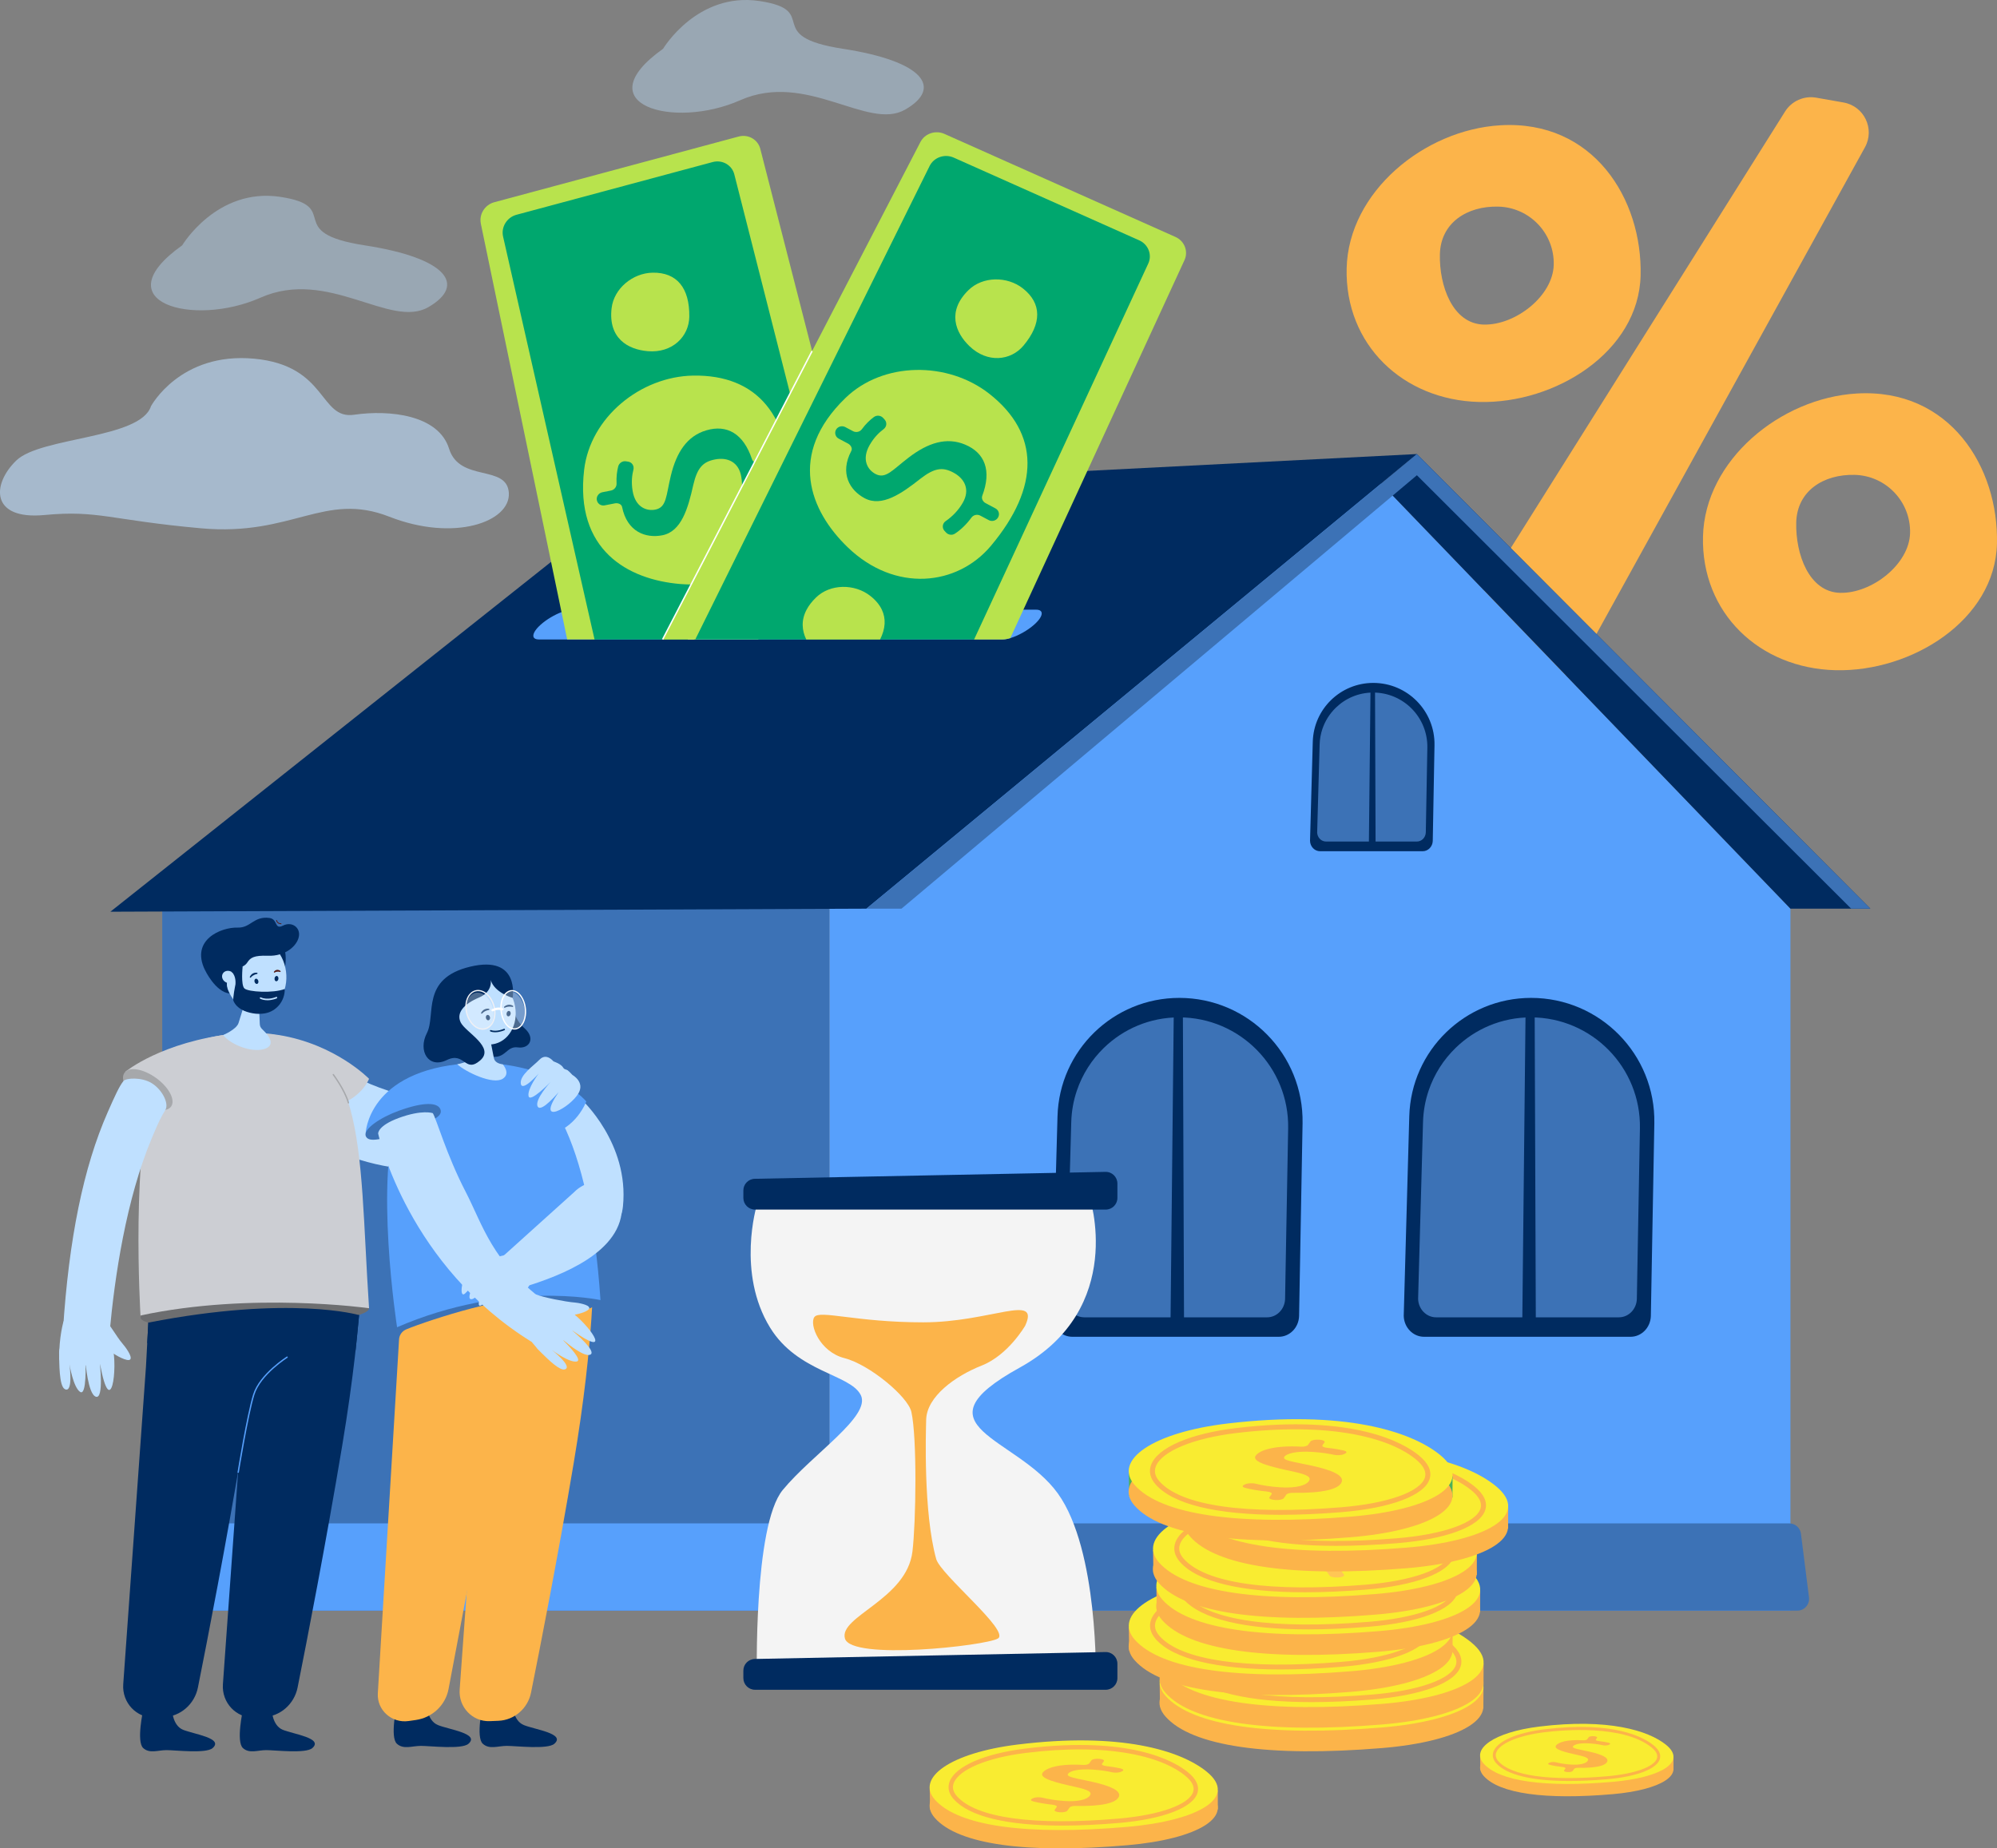 <svg width="512" height="474" viewBox="0 0 512 474" fill="none" xmlns="http://www.w3.org/2000/svg">
<rect x="0" y="0" width="512" height="474" fill="#808080" stroke="none"/>
<g clip-path="url(#clip0_461_937)">
<path d="M395.858 173.474L381.174 168.359C376.428 166.704 374.452 161.066 377.121 156.813L457.667 28.591C459.36 25.898 462.52 24.495 465.655 25.049L472.654 26.282C477.941 27.213 480.735 33.065 478.149 37.766L405.281 169.869C403.437 173.21 399.452 174.733 395.852 173.481L395.858 173.474Z" fill="#FCB44A"/>
<path d="M384.65 32.128C365.113 33.285 345.74 49.223 345.261 68.786C344.783 88.348 359.662 102.6 379.225 103.084C398.806 103.562 420.149 90.198 420.628 70.636C421.106 51.073 408.555 30.712 384.65 32.128ZM380.439 83.239C372.395 83.044 368.971 73.247 369.167 65.199C369.362 57.158 376.096 52.791 384.14 52.986C392.184 53.181 398.548 59.864 398.353 67.905C398.158 75.946 388.49 83.428 380.446 83.233L380.439 83.239Z" fill="#FCB44A"/>
<path d="M476.01 100.913C456.472 102.071 437.099 118.009 436.621 137.571C436.142 157.134 451.022 171.385 470.584 171.87C490.165 172.348 511.509 158.984 511.987 139.421C512.465 119.859 499.915 99.498 476.01 100.913ZM471.799 152.031C463.755 151.836 460.331 142.039 460.526 133.991C460.721 125.95 467.456 121.583 475.5 121.778C483.544 121.973 489.907 128.656 489.712 136.697C489.517 144.738 479.849 152.22 471.805 152.025L471.799 152.031Z" fill="#FCB44A"/>
<path d="M212.682 230.941H41.594V413.042H212.682V230.941Z" fill="#3C72B6"/>
<path d="M351.693 121.508L459.04 233.023V413.042H212.68V233.023L351.693 121.508Z" fill="#57A0FC"/>
<path d="M163.231 126.667L363.267 116.436L222.126 233.023L28.297 233.804L163.231 126.667Z" fill="#002B60"/>
<path d="M459.042 233.023H479.53L363.27 116.436L354.105 124.012L459.042 233.023Z" fill="#002B60"/>
<path d="M365.106 342.809H418.046C420.847 342.809 423.151 340.468 423.252 337.511L424.146 288.073C424.467 270.399 410.223 255.902 392.542 255.902C375.63 255.902 361.789 269.361 361.317 286.261L359.895 337.435C359.964 340.424 362.274 342.809 365.106 342.809Z" fill="#002B60"/>
<path d="M363.582 333.069C363.645 335.711 365.691 337.819 368.196 337.819H415.056C417.536 337.819 419.569 335.749 419.663 333.125L419.758 327.638L420.097 308.85L420.45 289.37C420.733 273.734 408.126 260.898 392.472 260.898C384.989 260.898 378.185 263.874 373.2 268.725C370.096 271.739 367.698 275.483 366.276 279.686C365.414 282.234 364.916 284.952 364.841 287.771L364.451 301.778L363.733 327.563L363.582 333.069Z" fill="#3C72B6"/>
<path d="M391.15 257.626L390.281 340.002L393.768 341.091L393.46 257.626H391.15Z" fill="#002B60"/>
<path d="M274.919 342.809H327.859C330.66 342.809 332.964 340.468 333.064 337.511L333.958 288.073C334.279 270.399 320.035 255.902 302.355 255.902C285.442 255.902 271.602 269.361 271.13 286.261L269.707 337.435C269.776 340.424 272.086 342.809 274.919 342.809Z" fill="#002B60"/>
<path d="M273.395 333.069C273.457 335.711 275.503 337.819 278.008 337.819H324.868C327.348 337.819 329.381 335.749 329.476 333.125L329.57 327.638L329.91 308.85L330.262 289.37C330.546 273.734 317.938 260.898 302.285 260.898C294.801 260.898 287.997 263.874 283.012 268.725C279.909 271.739 277.511 275.483 276.088 279.686C275.226 282.234 274.729 284.952 274.653 287.771L274.263 301.778L273.546 327.563L273.395 333.069Z" fill="#3C72B6"/>
<path d="M300.956 257.626L300.094 340.002L303.574 341.091L303.266 257.626H300.956Z" fill="#002B60"/>
<path d="M338.452 218.293H364.749C366.14 218.293 367.285 217.129 367.336 215.663L367.783 191.111C367.94 182.334 360.865 175.129 352.085 175.129C343.682 175.129 336.809 181.812 336.576 190.205L335.871 215.626C335.903 217.11 337.054 218.293 338.458 218.293H338.452Z" fill="#002B60"/>
<path d="M337.695 213.449C337.727 214.764 338.74 215.808 339.986 215.808H363.262C364.496 215.808 365.503 214.776 365.553 213.48L365.604 210.755L365.774 201.424L365.95 191.747C366.088 183.976 359.832 177.602 352.052 177.602C348.332 177.602 344.952 179.081 342.479 181.491C340.937 182.988 339.747 184.844 339.042 186.933C338.614 188.198 338.369 189.551 338.331 190.948L338.136 197.907L337.777 210.718L337.702 213.455L337.695 213.449Z" fill="#3C72B6"/>
<path d="M351.385 175.979L350.957 216.897L352.682 217.438L352.531 175.979H351.385Z" fill="#002B60"/>
<path d="M463.8 409.638L461.736 393.31C461.547 391.799 460.256 390.661 458.733 390.661H211.517C209.962 390.661 208.653 391.843 208.502 393.391L206.909 409.719C206.733 411.5 208.137 413.042 209.924 413.042H460.798C462.617 413.042 464.027 411.444 463.8 409.638Z" fill="#3C72B6"/>
<path d="M208.771 390.667H37.783L34.957 413.042H203.924L208.771 390.667Z" fill="#57A0FC"/>
<path d="M136.734 163.017C136.734 163.621 137.213 163.986 138.188 163.986H257.06C257.627 163.986 258.3 163.86 259.037 163.64C261.032 163.036 263.449 161.702 265.167 160.167C266.439 159.034 267.081 158.021 267.081 157.316C267.081 156.712 266.602 156.347 265.633 156.347H146.761C145.987 156.347 145.011 156.58 143.96 156.977C142.154 157.662 140.146 158.839 138.654 160.167C137.383 161.299 136.741 162.312 136.741 163.017H136.734Z" fill="#57A0FC"/>
<g opacity="0.6">
<path d="M38.721 104.148C38.721 104.148 46.198 90.236 65.125 91.979C84.051 93.722 81.798 107.665 90.805 106.356C99.818 105.047 112.432 106.356 115.138 115.071C117.838 123.785 130.005 118.991 130.458 126.403C130.911 133.809 116.492 139.038 99.818 132.506C83.145 125.969 75.038 137.584 51.605 135.483C28.178 133.381 25.27 130.763 11.404 132.072C-2.462 133.381 -2.135 124.194 4.172 118.097C10.479 111.994 36.014 112.579 38.714 104.154L38.721 104.148Z" fill="#BFE0FF"/>
</g>
<g opacity="0.4">
<path d="M170.001 12.509C170.001 12.509 178.743 -2.139 194.737 0.264C210.736 2.668 195.089 9.275 216.068 12.502C237.04 15.73 241.666 22.608 232.067 28.113C222.469 33.613 206.828 18.14 189.764 25.71C172.701 33.273 149.878 26.811 170.001 12.509Z" fill="#BFE0FF"/>
</g>
<g opacity="0.4">
<path d="M46.708 62.922C46.708 62.922 55.595 48.034 71.853 50.482C88.111 52.93 72.212 59.637 93.53 62.922C114.849 66.206 119.544 73.197 109.788 78.784C100.032 84.378 84.133 68.647 66.793 76.336C49.452 84.025 26.252 77.456 46.702 62.922H46.708Z" fill="#BFE0FF"/>
</g>
<path d="M158.961 192.747L158.684 192.974L158.961 192.747Z" fill="#FFC655"/>
<path d="M125.18 54.647L149.815 156.341L151.659 163.986H194.365L195.737 162.866L203.763 156.341L214.437 147.67L215.375 146.909L213.38 138.685L188.877 37.52L125.18 54.647Z" fill="#00A76E"/>
<path d="M123.277 57.353L143.96 156.97L145.414 163.98H152.432L150.694 156.341L128.98 60.656C128.432 58.221 129.961 55.736 132.429 55.075L182.707 41.56C185.174 40.893 187.66 42.315 188.271 44.731L212.371 139.509L214.442 147.67L215.38 146.909L220.119 143.058C220.56 142.706 221 142.177 221.435 141.542L219.433 133.765L194.93 38.181C194.307 35.764 191.833 34.355 189.366 35.016L126.745 51.854C124.309 52.502 122.78 54.943 123.283 57.353H123.277Z" fill="#B8E34D"/>
<path d="M174.395 149.766C160.938 148.633 147.349 141.057 149.765 120.469C151.339 107.061 164.173 96.547 177.718 96.32C194.19 96.05 202.907 106.715 202.643 126.265C202.46 139.717 191.219 151.175 174.395 149.766Z" fill="#B8E34D"/>
<path d="M176.35 163.986H194.358L195.73 162.872C195.069 159.858 193.558 157.75 191.261 156.656C191.015 156.542 190.764 156.435 190.499 156.347C189.398 155.957 188.133 155.762 186.717 155.781C185.621 155.8 184.539 155.995 183.507 156.347C180.02 157.524 177.124 160.425 176.344 163.986H176.35Z" fill="#F4F4F4"/>
<path d="M166.083 90.059C161.016 89.632 155.893 86.781 156.806 79.023C157.397 73.97 162.231 70.013 167.336 69.925C173.542 69.824 176.821 73.838 176.727 81.206C176.657 86.272 172.421 90.588 166.089 90.059H166.083Z" fill="#B8E34D"/>
<path d="M153.023 128.246C153.073 128.536 153.193 128.8 153.369 129.02C153.741 129.48 154.364 129.725 155.006 129.599L157.643 129.083C158.417 128.932 159.342 129.253 159.493 130.008C160.765 136.357 165.523 138.113 169.81 137.269C174.719 136.307 176.412 130.329 177.747 124.358C178.766 120.016 180.176 118.437 183.285 117.827C186.502 117.191 189.416 118.437 190.058 122.282C190.436 124.54 190.203 126.793 189.63 128.712C189.334 129.706 189.97 130.707 190.983 130.851L191.569 130.927C192.412 131.046 193.243 130.537 193.501 129.713C194.042 128.026 194.3 125.944 194.187 123.873C194.137 122.999 194.747 122.2 195.628 122.03L198.033 121.552C198.971 121.369 199.606 120.469 199.455 119.538V119.488C199.292 118.563 198.404 117.953 197.466 118.141L194.659 118.689C193.885 118.84 193.048 118.487 192.802 117.764C190.612 111.182 186.363 108.81 181.108 110.352C176.179 111.793 173.429 115.97 171.987 122.017C170.747 127.133 170.949 130.109 168.01 130.688C165.75 131.128 162.886 130.065 162.194 125.893C161.816 123.641 162.049 121.81 162.395 120.451C162.641 119.488 162.043 118.544 161.061 118.387L160.501 118.299C159.613 118.154 158.738 118.726 158.505 119.595C158.191 120.809 157.995 122.269 158.077 123.993C158.121 124.855 157.492 125.629 156.636 125.799L154.433 126.233C153.495 126.415 152.859 127.322 153.01 128.246H153.023Z" fill="#00A76E"/>
<path d="M177.898 163.986H250.955L254.593 156.341L299.414 62.393L239.172 35.519L181.543 156.341L177.898 163.986Z" fill="#00A76E"/>
<path d="M169.897 163.986H178.256L182.038 156.347L238.334 42.579C239.441 40.339 242.198 39.383 244.527 40.421L292.073 61.632C294.408 62.67 295.441 65.338 294.389 67.603L253.288 156.347L249.745 163.986H257.052C257.619 163.986 258.292 163.86 259.029 163.64L262.384 156.347L303.68 66.722C304.725 64.457 303.692 61.795 301.357 60.757L242.135 34.336C239.838 33.311 237.112 34.236 235.98 36.425L173.85 156.347L169.891 163.986H169.897Z" fill="#B8E34D"/>
<path d="M217.351 140.359C207.62 130.996 201.854 116.543 216.721 102.096C226.402 92.683 242.993 92.614 253.649 100.983C266.602 111.157 266.64 124.931 254.096 139.931C245.467 150.256 229.517 152.062 217.351 140.359Z" fill="#B8E34D"/>
<path d="M206.718 163.986H225.639C227.03 161.23 227.187 158.644 226.092 156.347C225.488 155.076 224.499 153.887 223.121 152.805C219.105 149.652 212.855 149.678 209.211 153.226C208.135 154.271 207.348 155.315 206.8 156.347C205.353 159.072 205.604 161.702 206.712 163.986H206.718Z" fill="#B8E34D"/>
<path d="M248.571 88.788C244.907 85.265 242.736 79.816 248.332 74.373C251.976 70.831 258.226 70.799 262.242 73.952C267.12 77.784 267.132 82.975 262.412 88.625C259.164 92.513 253.153 93.193 248.571 88.782V88.788Z" fill="#B8E34D"/>
<path d="M214.129 111.006C214.129 111.604 214.456 112.183 215.035 112.485L217.408 113.743C218.107 114.114 218.623 114.945 218.264 115.631C215.243 121.357 217.836 125.717 221.688 127.768C226.107 130.115 231.192 126.548 235.995 122.754C239.526 120.029 241.616 119.689 244.41 121.174C247.306 122.709 248.785 125.516 246.852 128.907C245.719 130.896 244.114 132.5 242.459 133.633C241.603 134.218 241.465 135.388 242.163 136.143L242.566 136.571C243.145 137.194 244.114 137.32 244.832 136.848C246.317 135.885 247.828 134.425 249.049 132.752C249.565 132.041 250.541 131.808 251.334 132.229L253.499 133.381C254.342 133.834 255.406 133.532 255.878 132.714L255.903 132.67C256.369 131.852 256.061 130.82 255.217 130.373L252.693 129.027C251.995 128.656 251.573 127.856 251.837 127.139C254.292 120.652 252.486 116.134 247.438 114.014C242.704 112.025 237.927 113.536 232.999 117.317C228.807 120.501 227.089 122.942 224.445 121.539C222.412 120.457 220.864 117.827 222.953 114.146C224.086 112.158 225.421 110.887 226.541 110.05C227.34 109.458 227.473 108.344 226.812 107.608L226.434 107.187C225.836 106.52 224.798 106.407 224.067 106.935C223.054 107.678 221.984 108.684 220.958 110.081C220.448 110.78 219.473 110.981 218.698 110.572L216.716 109.521C215.872 109.074 214.809 109.37 214.343 110.188C214.198 110.446 214.129 110.729 214.129 111.006Z" fill="#00A76E"/>
<path d="M279.287 306.742C279.287 306.742 289.018 335.491 261.443 350.712C233.868 365.932 260.675 368.367 271.199 382.965C281.723 397.563 280.955 430.83 280.955 430.83H194.057C194.057 430.83 193.119 391.283 200.685 382.091C208.257 372.898 223.394 363.17 220.694 357.765C217.988 352.36 204.55 352.014 197.444 340.468C188.789 326.411 194.02 309.114 194.02 309.114L279.287 306.748V306.742Z" fill="#F4F4F4"/>
<path d="M193.576 310.19H283.494C285.143 310.19 286.484 308.85 286.484 307.201V303.508C286.484 301.834 285.112 300.488 283.438 300.519L193.519 302.294C191.889 302.325 190.586 303.653 190.586 305.282V307.201C190.586 308.85 191.927 310.19 193.576 310.19Z" fill="#002B60"/>
<path d="M193.576 433.328H283.494C285.143 433.328 286.484 431.987 286.484 430.339V426.645C286.484 424.972 285.112 423.625 283.438 423.657L193.519 425.431C191.889 425.462 190.586 426.79 190.586 428.42V430.339C190.586 431.987 191.927 433.328 193.576 433.328Z" fill="#002B60"/>
<path d="M262.869 339.921C262.869 339.921 258.545 347.49 251.691 350.189C244.843 352.895 237.586 358.162 237.454 364.108C237.384 367.216 236.705 387.76 240.022 399.784C241.142 403.836 259.087 418.302 255.839 420.19C252.597 422.084 218.256 425.865 216.632 420.19C215.008 414.514 232.45 410.191 233.935 397.89C234.848 390.333 235.15 368.77 233.664 362.075C232.796 358.155 222.889 349.913 216.513 348.289C210.137 346.666 207.437 339.638 208.79 337.75C210.143 335.856 219.458 339.103 236.705 339.103C253.944 339.103 266.652 331.533 262.869 339.914V339.921Z" fill="#FCB44A"/>
<path d="M74.295 289.181L85.719 273.23L80.004 281.202L85.707 273.224C90.786 276.571 106.566 284.512 118.355 281.095C127.532 278.434 126.669 296.033 118.562 298.38C109.505 301.004 99.227 300.198 88.01 295.983C80.086 293 74.522 289.338 74.289 289.181H74.295Z" fill="#BFE0FF"/>
<path d="M69.677 438.475C69.677 438.475 69.778 442.464 72.478 443.584C75.178 444.71 82.996 445.723 80.075 448.284C78.401 449.756 70.502 448.806 68.267 448.806C66.039 448.806 63.943 449.775 62.288 448.284C60.462 446.642 62.288 438.468 62.288 438.468C62.288 438.468 64.214 439.469 65.945 439.425C68.437 439.362 69.683 438.468 69.683 438.468L69.677 438.475Z" fill="#002B60"/>
<path d="M92.951 318.169C92.951 318.169 93.493 336.158 87.746 370.67C83.598 395.587 78.708 420.693 76.303 432.73C75.447 437.034 71.822 440.186 67.529 440.356L65.219 440.45C60.581 440.639 56.81 436.65 57.15 431.912L62.979 350.479L64.414 323.674L92.951 318.169Z" fill="#002B60"/>
<path d="M44.115 438.475C44.115 438.475 44.215 442.464 46.916 443.584C49.616 444.71 57.433 445.723 54.513 448.284C52.838 449.756 44.933 448.806 42.705 448.806C40.477 448.806 38.381 449.775 36.725 448.284C34.9 446.642 36.725 438.468 36.725 438.468C36.725 438.468 38.651 439.469 40.382 439.425C42.875 439.362 44.121 438.468 44.121 438.468L44.115 438.475Z" fill="#002B60"/>
<path d="M67.397 318.169C67.397 318.169 67.938 336.158 62.191 370.67C58.044 395.587 53.153 420.693 50.749 432.73C49.893 437.034 46.267 440.186 41.975 440.356L39.665 440.45C35.026 440.639 31.256 436.65 31.596 431.912L37.424 350.479L38.859 323.674L67.397 318.169Z" fill="#002B60"/>
<path d="M36.039 337.882C36.096 340.053 49.226 340.915 65.465 340.405C81.704 339.902 94.682 337.655 94.626 335.485C94.569 333.314 81.502 332.037 65.263 332.546C49.024 333.05 35.983 335.711 36.039 337.882Z" fill="#6D6E70"/>
<path d="M40.011 276.433C40.011 276.433 42.881 265.057 64.067 264.937C94.619 264.774 91.793 292.836 94.619 335.485C94.619 335.485 64.526 331.231 36.02 337.347C36.02 337.347 33.376 293.812 40.011 276.427V276.433Z" fill="#CCCED3"/>
<path d="M32.195 274.803L46.03 282.454C46.03 282.454 76.33 285.204 84.374 283.883C92.418 282.555 94.621 276.653 94.621 276.653C94.621 276.653 86.055 267.794 71.496 265.428C70.13 265.201 68.708 265.038 67.235 264.943C64.768 264.786 62.294 264.817 59.877 265.088C41.423 267.164 32.195 274.803 32.195 274.803Z" fill="#CCCED3"/>
<path d="M61.161 262.339L62.759 257.179L63.225 255.675L65.963 246.841L66.322 255.625L66.536 260.898L66.605 262.565C66.649 263.698 67.341 263.937 68.185 264.918C68.525 265.315 70.703 267.737 68.229 268.832C65.145 270.191 59.386 268.134 57.195 265.434C57.214 265.434 60.645 264 61.161 262.332V262.339Z" fill="#BFE0FF"/>
<path d="M92.065 337.246C92.065 337.246 74.473 332.074 38.029 339.172L37.746 344.413L91.165 346.301L92.065 337.246Z" fill="#002B60"/>
<path d="M31.906 275.118C30.735 276.779 32.46 280.057 35.764 282.442C39.069 284.827 42.7 285.412 43.871 283.757C45.042 282.096 43.317 278.818 40.013 276.433C36.708 274.048 33.077 273.463 31.906 275.118Z" fill="#A6A8AB"/>
<path d="M22.466 339.096C21.836 339.82 21.912 340.934 22.636 341.569L28.773 346.855C29.496 347.484 32.757 349.334 33.392 348.61C34.022 347.886 32.058 345.3 31.422 344.577C29.962 342.903 27.74 339.002 26.248 337.36C25.6 336.649 23.101 338.379 22.466 339.103V339.096Z" fill="#BFE0FF"/>
<path d="M16.303 338.826C16.303 338.826 15.107 342.702 15.17 348.535C15.189 350.309 26.941 350.85 27.469 348.937C28.004 347.024 26.192 340.72 26.192 340.72L16.297 338.826H16.303Z" fill="#BFE0FF"/>
<path d="M28.11 341.626C29.381 327.607 32.308 307.56 38.992 291.691C40.541 288.01 41.189 286.632 42.398 284.625C43.373 283.008 41.63 279.459 38.879 277.761C36.298 276.169 32.289 276.433 31.653 277.219C30.571 278.56 29.419 281.121 27.625 285.192C21.394 299.336 17.661 317.609 16.145 341.166L28.104 341.632L28.11 341.626Z" fill="#BFE0FF"/>
<path d="M73.004 243.525C73.004 243.525 73.564 245.664 73.004 248.345C72.444 251.025 69.719 244.437 69.719 244.437L73.004 243.525Z" fill="#002B60"/>
<path d="M66.778 259.522C71.076 258.958 74.008 254.299 73.328 249.117C72.647 243.935 68.611 240.192 64.313 240.756C60.015 241.32 57.083 245.978 57.764 251.16C58.444 256.342 62.48 260.086 66.778 259.522Z" fill="#BFE0FF"/>
<path d="M57.56 248.452L61.361 248.055C62.199 247.967 62.96 247.52 63.413 246.809C64.194 245.589 65.132 244.966 68.675 245.098C73.163 245.268 76.128 242.594 76.612 240.24C77.109 237.843 74.812 236.22 72.552 237.365C70.299 238.51 71.269 235.704 69.097 235.408C65.044 234.854 64.288 237.975 60.971 237.875C56.622 237.742 48.83 241.046 52.524 248.703L57.56 248.452Z" fill="#002B60"/>
<path d="M65.956 249.742C65.994 249.716 66.025 249.672 66.031 249.622C66.038 249.534 65.975 249.458 65.887 249.452C65.836 249.452 64.647 249.238 64.055 250.497C64.017 250.578 64.049 250.673 64.124 250.711C64.206 250.748 64.282 250.711 64.338 250.641C64.892 249.955 65.817 249.767 65.862 249.773C65.899 249.773 65.931 249.767 65.962 249.748L65.956 249.742Z" fill="#002B60"/>
<path d="M65.263 251.78C65.364 252.145 65.66 252.384 65.924 252.315C66.189 252.24 66.327 251.887 66.226 251.522C66.126 251.157 65.83 250.918 65.566 250.988C65.301 251.063 65.163 251.415 65.263 251.78Z" fill="#002B60"/>
<path d="M71.847 249.27C71.885 249.263 71.917 249.238 71.936 249.188C71.961 249.112 71.936 249.018 71.873 248.974C71.835 248.949 71.017 248.269 70.249 249.156C70.198 249.213 70.198 249.314 70.249 249.377C70.299 249.446 70.368 249.44 70.425 249.402C71.01 249.012 71.74 249.226 71.772 249.244C71.797 249.263 71.822 249.27 71.847 249.263V249.27Z" fill="#561C17"/>
<path d="M70.393 250.899C70.349 251.277 70.532 251.61 70.802 251.642C71.073 251.673 71.337 251.396 71.382 251.019C71.425 250.641 71.243 250.308 70.972 250.276C70.702 250.245 70.437 250.522 70.393 250.899Z" fill="#002B60"/>
<path d="M52.531 248.703C52.531 248.703 55.156 254.366 58.876 254.782C58.876 254.782 55.867 250.465 62.212 247.835C62.212 247.835 56.39 246.916 52.531 248.703Z" fill="#002B60"/>
<path d="M57.774 251.824C58.567 252.328 59.581 252.164 60.034 251.453C60.487 250.742 60.21 249.754 59.411 249.251C58.618 248.747 57.604 248.911 57.151 249.622C56.698 250.333 56.975 251.321 57.774 251.824Z" fill="#BFE0FF"/>
<path d="M62.211 247.835C62.211 247.835 61.701 252.586 62.67 253.485C63.64 254.385 70.028 254.769 73.006 253.618C73.056 256.669 70.903 259.362 67.895 259.872C66.9 260.042 65.868 260.042 64.842 259.859C62.752 259.494 60.726 258.632 59.863 256.694C59.599 256.103 60.361 252.485 60.361 252.485C60.361 252.485 60.644 250.358 59.41 249.251C59.41 249.251 60.839 247.967 62.205 247.835H62.211Z" fill="#002B60"/>
<path d="M72.073 236.994C72.073 236.994 72.117 236.994 72.136 236.994V236.78C72.136 236.78 72.092 236.78 72.073 236.78C71.091 236.78 71.003 235.981 71.003 235.949L70.789 235.968C70.789 235.968 70.896 236.994 72.073 236.994Z" fill="#561C17"/>
<path d="M68.555 256.512C69.839 256.512 70.896 256.046 70.959 256.015C71.06 255.971 71.104 255.858 71.06 255.757C71.016 255.656 70.903 255.612 70.802 255.656C70.783 255.669 68.662 256.6 66.881 255.769C66.786 255.725 66.667 255.769 66.623 255.864C66.579 255.965 66.623 256.078 66.717 256.122C67.328 256.405 67.963 256.506 68.555 256.506V256.512Z" fill="#BFE0FF"/>
<path d="M89.339 282.977C89.339 282.977 89.37 282.977 89.383 282.977C89.477 282.952 89.527 282.857 89.502 282.763C88.608 279.535 85.619 275.508 85.594 275.464C85.537 275.388 85.424 275.369 85.348 275.426C85.272 275.483 85.254 275.596 85.31 275.671C85.342 275.709 88.287 279.692 89.162 282.851C89.181 282.926 89.25 282.977 89.332 282.977H89.339Z" fill="#A6A8AB"/>
<path d="M61.225 377.699C61.25 377.554 63.611 362.906 65.228 357.683C66.833 352.511 73.738 348.157 73.807 348.119L73.625 347.824C73.555 347.868 66.537 352.285 64.895 357.583C63.271 362.83 60.904 377.497 60.879 377.648L61.225 377.705V377.699Z" fill="#57A0FC"/>
<path d="M24.907 343.331C24.907 343.331 27.903 341.506 28.815 345.099C30.307 350.938 28.387 364.661 25.618 349.667C25.561 349.371 26.682 358.791 24.605 358.187C22.527 357.583 21.917 349.176 21.917 349.176C21.917 349.176 22.301 358.143 20.526 356.935C18.751 355.727 17.813 349.875 17.813 349.875C17.813 349.875 18.845 357.375 16.623 356.236C15.107 355.456 15.214 349.246 15.151 347.081C15.088 345.036 16.384 344.338 18.361 344.42C18.361 344.42 20.375 343.356 21.652 343.734C22.143 343.878 22.609 343.407 22.968 343.35C23.648 343.249 24.913 343.318 24.913 343.318L24.907 343.331Z" fill="#BFE0FF"/>
<path d="M149.047 281.913C149.047 281.913 161.359 293.145 159.716 309.36C158.218 324.108 135.836 297.864 135.836 297.864L149.047 281.913Z" fill="#BFE0FF"/>
<path d="M131.406 437.147C131.406 437.147 131.506 441.224 134.288 442.376C137.07 443.527 145.127 444.565 142.118 447.183C140.394 448.687 132.249 447.718 129.952 447.718C127.654 447.718 125.495 448.712 123.79 447.183C121.908 445.503 123.79 437.147 123.79 437.147C123.79 437.147 125.772 438.173 127.56 438.129C130.128 438.059 131.412 437.147 131.412 437.147H131.406Z" fill="#002B60"/>
<path d="M109.386 437.147C109.386 437.147 109.487 441.224 112.269 442.376C115.051 443.527 123.107 444.565 120.099 447.183C118.374 448.687 110.229 447.718 107.932 447.718C105.635 447.718 103.476 448.712 101.77 447.183C99.888 445.503 101.77 437.147 101.77 437.147C101.77 437.147 103.753 438.173 105.54 438.129C108.108 438.059 109.392 437.147 109.392 437.147H109.386Z" fill="#002B60"/>
<path d="M152.068 325.386C152.068 325.386 152.584 342.45 147.089 375.188C143.124 398.821 138.447 422.637 136.15 434.051C135.332 438.135 131.864 441.123 127.766 441.287L125.563 441.375C121.126 441.551 117.525 437.77 117.853 433.277L123.423 356.035L124.795 330.615L152.074 325.392L152.068 325.386Z" fill="#FCB44A"/>
<path d="M101.848 340.405C102.1 342.482 113.939 342.23 128.434 340.405C142.93 338.587 154.209 335.472 153.957 333.396C153.706 331.319 142.011 331.068 127.515 332.886C113.02 334.704 101.596 338.329 101.848 340.405Z" fill="#3C72B6"/>
<path d="M133.62 334.824L114.995 433.17C114.215 437.285 110.847 440.469 106.624 441.079L104.78 441.344C100.43 441.973 96.61 438.537 96.868 434.24L102.319 343.369C102.426 342.28 103.131 341.343 104.156 340.908C109.708 338.58 133.682 330.841 133.62 334.818V334.824Z" fill="#FCB44A"/>
<path d="M102.236 284.852C102.236 284.852 110.802 272.135 125.467 272.658C140.133 273.18 151.211 292.302 153.955 333.396C153.955 333.396 129.936 328.173 101.801 340.361C101.801 340.361 95.79 301.602 102.236 284.852Z" fill="#57A0FC"/>
<path d="M93.738 290.697L106.78 289.533C106.78 289.533 133.486 292.182 140.58 290.905C147.667 289.627 150.317 282.461 150.317 282.461C150.317 282.461 144.299 275.049 129.193 272.997C127.979 272.834 126.77 272.746 125.474 272.651C123.296 272.5 121.829 272.538 119.689 272.695C94.198 274.577 93.738 290.691 93.738 290.691V290.697Z" fill="#57A0FC"/>
<path d="M93.783 291.352C94.488 293.126 98.126 292.22 104.59 289.823C111.054 287.432 113.616 286.249 112.911 284.474C112.206 282.7 108.713 282.505 102.23 284.852C97.478 286.576 93.078 289.571 93.776 291.345L93.783 291.352Z" fill="#3C72B6"/>
<path d="M136.311 344.124C104.834 324.631 97.25 292.037 96.954 290.691C96.954 290.691 96.778 288.715 102.203 286.708C108.29 284.462 110.971 285.468 110.971 285.468C111.94 287.054 114.483 296.159 119.367 305.591C123.811 314.173 126.058 323.542 139.666 333.742L136.305 344.124H136.311Z" fill="#BFE0FF"/>
<path d="M147.285 305.641L129.277 321.868C130.731 324.926 128.019 332.1 134.193 330.111C140.368 328.129 157.847 322.743 159.364 311.178C160.616 301.608 151.527 301.394 147.279 305.635L147.285 305.641Z" fill="#BFE0FF"/>
<path d="M130.958 321.497C130.958 321.497 121.794 323.366 119.981 325.902C118.162 328.438 117.778 333.037 119.238 331.703C120.698 330.369 122.096 328.154 122.096 328.154C122.096 328.154 119.339 333.031 120.768 333.176C122.196 333.32 124.55 329.06 124.55 329.06C124.55 329.06 121.737 335.12 123.134 334.824C124.525 334.528 126.628 329.91 126.628 329.91C126.628 329.91 124.242 335.648 125.847 335.271C127.458 334.887 127.792 330.514 129.221 330.659C130.65 330.803 135.112 332.634 136.006 328.746L130.958 321.51V321.497Z" fill="#BFE0FF"/>
<path d="M147.191 334.012C145.139 333.836 139.423 332.779 137.372 331.93C136.547 331.59 133.406 339.833 133.406 339.833C133.406 339.833 134.665 342.312 137.441 345.451C137.567 345.653 137.73 345.848 137.932 346.049C138.177 346.288 138.505 346.616 138.876 346.987C140.651 348.755 143.546 351.549 144.792 351.177C147.008 350.517 141.501 346.2 141.501 346.2C141.501 346.2 145.881 349.485 147.845 349.151C149.406 348.887 145.913 345.219 144.421 343.734C144.434 343.721 144.446 343.709 144.465 343.696C146.045 345.017 149.966 348.107 151.376 347.377C152.969 346.553 147.688 342.029 146.725 341.204C146.725 341.204 146.731 341.192 146.737 341.185C156.808 348.321 151.873 340.871 147.342 337.146C148.594 336.938 151.124 336.189 151.087 335.422C151.043 334.535 148.072 334.075 147.184 334L147.191 334.012Z" fill="#BFE0FF"/>
<path d="M131.56 258.142C131.56 258.142 131.692 261.225 134.512 263.723C137.331 266.214 135.777 269.027 132.762 268.599C129.747 268.165 129.627 271.77 125.681 270.877C121.734 269.983 131.56 258.148 131.56 258.148V258.142Z" fill="#002B60"/>
<path d="M122.027 270.518L122.593 267.347L122.801 265.988L124.022 258.01L125.488 265.529L126.37 270.04L126.621 271.324C126.829 272.374 127.824 272.783 128.919 272.96C128.919 272.96 131.015 275.294 128.887 276.647C126.389 278.232 119.49 274.961 117.23 272.928C117.237 272.928 121.806 272.003 122.033 270.512L122.027 270.518Z" fill="#BFE0FF"/>
<path d="M131.845 257.141C130.555 252.422 126.3 249.477 122.347 250.56C118.395 251.642 116.236 256.342 117.526 261.061C118.816 265.78 123.071 268.725 127.024 267.643C130.977 266.561 133.136 261.86 131.845 257.141Z" fill="#BFE0FF"/>
<path d="M125.398 258.997C125.442 258.972 125.473 258.928 125.479 258.872C125.492 258.783 125.423 258.702 125.335 258.689C125.278 258.689 124.038 258.437 123.352 259.721C123.308 259.803 123.339 259.897 123.421 259.941C123.503 259.985 123.591 259.941 123.648 259.872C124.265 259.18 125.247 259.01 125.297 259.016C125.335 259.016 125.372 259.016 125.404 258.991L125.398 258.997Z" fill="#002B60"/>
<path d="M124.587 261.08C124.675 261.457 124.984 261.709 125.267 261.64C125.55 261.571 125.707 261.206 125.619 260.828C125.531 260.451 125.223 260.199 124.939 260.268C124.656 260.338 124.499 260.702 124.587 261.08Z" fill="#002B60"/>
<path d="M131.437 258.223C131.487 258.217 131.538 258.186 131.563 258.142C131.607 258.06 131.582 257.965 131.5 257.921C131.45 257.896 130.405 257.204 129.272 258.148C129.203 258.205 129.19 258.312 129.247 258.381C129.303 258.45 129.398 258.444 129.486 258.4C130.323 257.984 131.292 258.192 131.336 258.211C131.368 258.23 131.406 258.236 131.443 258.23L131.437 258.223Z" fill="#002B60"/>
<path d="M129.876 259.866C129.813 260.25 129.989 260.602 130.279 260.64C130.568 260.684 130.852 260.401 130.921 260.017C130.984 259.633 130.808 259.287 130.518 259.243C130.228 259.199 129.945 259.482 129.876 259.866Z" fill="#002B60"/>
<path d="M125.809 251.277C125.809 251.277 126.464 254.284 122.775 255.832C119.087 257.387 116.878 259.671 118.118 262.2C119.364 264.723 127.043 268.568 123.096 271.953C119.15 275.338 119.181 269.581 114.524 271.852C109.866 274.124 107.078 269.518 109.457 264.906C111.83 260.3 107.795 250.924 120.598 247.885C133.406 244.846 131.436 255.908 131.436 255.908C131.436 255.908 126.697 254.555 125.803 251.277H125.809Z" fill="#002B60"/>
<path d="M132.475 263.956C132.097 264.062 131.695 264.056 131.292 263.943C129.498 263.44 128.151 260.803 128.296 258.066C128.384 256.392 129.013 254.983 129.983 254.31C130.562 253.907 131.223 253.781 131.89 253.976C133.684 254.473 135.024 257.11 134.886 259.847C134.804 261.527 134.168 262.936 133.199 263.609C132.966 263.767 132.727 263.88 132.469 263.949L132.475 263.956ZM128.623 258.085C128.491 260.677 129.731 263.169 131.393 263.641C131.953 263.798 132.513 263.691 133.01 263.358C133.898 262.735 134.477 261.42 134.559 259.84C134.691 257.242 133.451 254.75 131.795 254.284C131.235 254.127 130.675 254.228 130.171 254.568C129.284 255.191 128.705 256.499 128.623 258.085Z" fill="white"/>
<g opacity="0.3">
<path d="M119.563 258.708C119.657 261.307 121.294 263.672 123.213 263.993C125.14 264.32 126.619 262.477 126.524 259.878C126.43 257.28 124.793 254.914 122.874 254.593C120.948 254.266 119.468 256.109 119.563 258.708Z" fill="white"/>
</g>
<g opacity="0.3">
<path d="M128.282 258.293C128.376 260.898 129.868 263.345 131.618 263.754C133.368 264.163 134.708 262.383 134.614 259.778C134.52 257.173 133.028 254.725 131.278 254.316C129.528 253.907 128.188 255.688 128.282 258.293Z" fill="white"/>
</g>
<path d="M124.506 263.968C124.122 264.075 123.712 264.094 123.291 264.025C121.176 263.691 119.388 261.156 119.3 258.374C119.25 256.764 119.766 255.367 120.723 254.549C121.39 253.982 122.189 253.762 123.045 253.894C125.16 254.234 126.948 256.77 127.036 259.545C127.086 261.162 126.57 262.559 125.607 263.377C125.267 263.66 124.896 263.861 124.506 263.968ZM121.919 254.259C121.566 254.354 121.239 254.53 120.937 254.788C120.068 255.53 119.577 256.871 119.628 258.362C119.709 260.998 121.377 263.396 123.347 263.71C124.09 263.823 124.801 263.622 125.387 263.138C126.255 262.395 126.746 261.055 126.702 259.557C126.62 256.927 124.946 254.524 122.982 254.209C122.611 254.152 122.252 254.171 121.919 254.259Z" fill="#EFF0F4"/>
<path d="M128.867 259.117C128.798 259.136 128.729 259.129 128.66 259.104C128.622 259.085 127.69 258.714 126.425 259.325C126.274 259.387 126.085 259.337 126.016 259.192C125.941 259.048 126.004 258.865 126.161 258.796C127.678 258.028 128.867 258.538 128.924 258.557C129.075 258.626 129.144 258.802 129.069 258.953C129.031 259.041 128.956 259.098 128.867 259.123V259.117Z" fill="white"/>
<path d="M126.96 264.717C128.181 264.717 129.295 264.207 129.358 264.182C129.459 264.138 129.497 264.018 129.453 263.924C129.409 263.823 129.289 263.786 129.195 263.83C129.176 263.836 127.306 264.692 125.878 264.151C125.777 264.113 125.664 264.163 125.626 264.264C125.588 264.365 125.638 264.478 125.739 264.516C126.136 264.667 126.557 264.723 126.96 264.723V264.717Z" fill="#002B60"/>
<path d="M146.769 275.671C146.769 275.671 149.96 277.421 148.342 280.315C146.284 284.009 137.12 289.086 143.187 280.12C143.338 279.893 138.781 285.468 137.856 283.769C136.931 282.071 141.161 277.458 141.161 277.458C141.161 277.458 135.867 282.958 135.508 281.07C135.156 279.182 138.121 275.294 138.121 275.294C138.121 275.294 133.891 280.126 133.532 277.918C133.173 275.715 136.887 273.243 138.215 271.84C139.474 270.512 140.739 270.896 141.935 272.198C141.935 272.198 143.88 272.809 144.446 273.859C144.66 274.262 145.258 274.262 145.516 274.451C146.013 274.822 146.762 275.671 146.762 275.671H146.769Z" fill="#BFE0FF"/>
<path d="M312.228 464.014V459.132L238.359 458.691L238.466 464.014H312.228Z" fill="#FCB44A"/>
<path d="M309.333 458.999C302.611 453.588 287.278 448.831 260.893 452.084C243.71 454.199 234.734 460.629 239.694 466.223C245.724 473.025 263.259 475.441 289.103 473.188C306.884 471.64 317.736 465.763 309.327 458.999H309.333Z" fill="#FCB44A"/>
<path d="M309.333 454.293C302.611 448.882 287.278 444.125 260.893 447.378C243.71 449.492 234.734 455.923 239.694 461.516C245.724 468.318 263.259 470.734 289.103 468.482C306.884 466.934 317.736 461.057 309.327 454.293H309.333Z" fill="#F9EC31"/>
<path d="M244.492 461.365C243.24 459.956 242.887 458.402 243.466 456.873C244.952 452.946 252.385 449.7 262.871 448.41C289.609 445.119 300.882 451.512 304.488 454.413C306.704 456.193 307.547 458.005 307.006 459.799C305.86 463.561 298.188 466.5 286.984 467.475C281.697 467.934 276.813 468.161 272.369 468.161C258.163 468.161 248.464 465.833 244.498 461.359L244.492 461.365ZM303.777 455.287C301.568 453.507 297.332 451.097 289.703 449.7C282.201 448.328 273.219 448.265 263.01 449.524C253.096 450.744 245.839 453.783 244.517 457.269C244.089 458.395 244.366 459.528 245.336 460.617C250.302 466.217 265.055 468.255 286.883 466.355C297.458 465.436 304.929 462.731 305.923 459.471C306.32 458.163 305.602 456.753 303.777 455.293V455.287Z" fill="#FCB44A"/>
<path d="M271.634 464.738H271.684C272.565 464.807 273.447 464.631 273.642 464.348L274.233 463.517C274.397 463.291 275.033 463.096 275.775 463.115C282.466 463.259 286.205 462.366 286.859 460.749C287.476 459.239 284.82 458.012 280.005 456.929C275.939 456.011 273.22 455.728 273.837 454.859C274.315 454.192 276.361 453.525 280.332 453.808C282.479 453.959 284.014 454.23 285.084 454.482C285.846 454.658 286.922 454.601 287.432 454.35L287.728 454.205C288.194 453.978 288.03 453.676 287.344 453.513C286.381 453.286 285.166 453.072 283.599 452.896C282.819 452.808 282.372 452.55 282.554 452.298L283.02 451.65C283.221 451.373 282.661 451.097 281.78 451.034C280.899 450.971 280.018 451.147 279.823 451.424L279.269 452.204C279.105 452.43 278.463 452.651 277.733 452.607C271.609 452.235 268.216 453.343 267.31 454.608C266.271 456.061 270.935 457.2 275.725 458.244C279.187 459.018 280.055 459.578 279.401 460.497C278.721 461.447 276.499 462.108 272.83 461.85C270.677 461.699 268.77 461.378 267.284 461.007C266.517 460.812 265.384 460.875 264.868 461.139L264.572 461.29C264.144 461.51 264.282 461.793 264.905 461.957C266.189 462.297 267.945 462.605 269.827 462.806C270.627 462.894 271.099 463.152 270.916 463.41L270.406 464.121C270.205 464.398 270.765 464.675 271.646 464.738H271.634Z" fill="#FCB44A"/>
<path d="M429.06 453.941V450.669L379.48 450.367L379.556 453.941H429.06Z" fill="#FCB44A"/>
<path d="M427.115 450.574C422.602 446.944 412.311 443.754 394.606 445.931C383.075 447.353 377.051 451.663 380.381 455.419C384.428 459.981 396.198 461.604 413.538 460.094C425.472 459.056 432.755 455.111 427.115 450.574Z" fill="#FCB44A"/>
<path d="M427.115 447.416C422.602 443.785 412.311 440.595 394.606 442.772C383.075 444.194 377.051 448.504 380.381 452.261C384.428 456.822 396.198 458.446 413.538 456.936C425.472 455.897 432.755 451.952 427.115 447.416Z" fill="#F9EC31"/>
<path d="M383.599 452.166C382.762 451.222 382.523 450.178 382.913 449.152C383.907 446.516 388.899 444.339 395.936 443.471C413.88 441.262 421.446 445.553 423.863 447.498C425.348 448.693 425.915 449.907 425.55 451.109C424.782 453.632 419.633 455.608 412.112 456.262C408.562 456.571 405.282 456.722 402.305 456.722C392.77 456.722 386.261 455.161 383.599 452.16V452.166ZM423.384 448.083C416.146 442.256 400.612 443.653 396.024 444.213C389.371 445.031 384.499 447.07 383.618 449.41C383.328 450.165 383.517 450.927 384.165 451.657C387.495 455.413 397.396 456.785 412.049 455.507C419.142 454.891 424.159 453.072 424.826 450.889C425.09 450.008 424.612 449.064 423.384 448.083Z" fill="#FCB44A"/>
<path d="M401.848 454.425H401.879C402.471 454.469 403.063 454.35 403.195 454.167L403.591 453.607C403.698 453.456 404.126 453.324 404.624 453.337C409.111 453.431 411.623 452.833 412.063 451.751C412.479 450.738 410.698 449.914 407.462 449.19C404.737 448.573 402.905 448.385 403.321 447.799C403.642 447.353 405.014 446.906 407.683 447.095C409.124 447.195 410.156 447.378 410.874 447.548C411.384 447.667 412.107 447.63 412.447 447.46L412.642 447.365C412.957 447.214 412.844 447.007 412.384 446.9C411.742 446.749 410.924 446.604 409.867 446.484C409.344 446.428 409.042 446.252 409.162 446.082L409.47 445.648C409.602 445.459 409.231 445.276 408.639 445.232C408.048 445.188 407.456 445.308 407.324 445.497L406.953 446.019C406.846 446.17 406.411 446.321 405.92 446.289C401.81 446.044 399.532 446.78 398.927 447.636C398.229 448.611 401.357 449.379 404.573 450.077C406.896 450.593 407.475 450.971 407.041 451.594C406.587 452.235 405.089 452.676 402.635 452.5C401.193 452.399 399.909 452.185 398.909 451.933C398.392 451.801 397.631 451.845 397.285 452.022L397.083 452.122C396.794 452.267 396.888 452.462 397.31 452.569C398.172 452.795 399.349 453.003 400.614 453.135C401.149 453.192 401.47 453.368 401.344 453.538L401.005 454.016C400.872 454.205 401.244 454.387 401.835 454.431L401.848 454.425Z" fill="#FCB44A"/>
<path d="M380.313 438.116L380.344 432.629L297.324 431.692L297.406 437.682L380.313 438.116Z" fill="#FCB44A"/>
<path d="M377.09 432.459C369.568 426.337 352.366 420.901 322.696 424.399C303.372 426.677 293.245 433.844 298.784 440.161C305.519 447.837 325.213 450.662 354.267 448.284C374.264 446.648 386.487 440.111 377.09 432.459Z" fill="#FCB44A"/>
<path d="M377.121 427.174C369.599 421.052 352.398 415.615 322.727 419.114C303.404 421.391 293.276 428.558 298.815 434.875C305.55 442.552 325.244 445.377 354.298 442.999C374.295 441.363 386.525 434.825 377.121 427.174Z" fill="#F9EC31"/>
<path d="M304.197 434.737C302.8 433.145 302.41 431.396 303.071 429.684C304.764 425.28 313.142 421.681 324.931 420.29C354.998 416.748 367.63 424.003 371.665 427.281C374.145 429.294 375.083 431.339 374.459 433.346C373.15 437.568 364.508 440.828 351.907 441.86C346.268 442.319 341.044 442.546 336.26 442.546C319.87 442.546 308.692 439.871 304.191 434.737H304.197ZM370.865 428.256C368.392 426.243 363.646 423.506 355.08 421.895C346.658 420.303 336.562 420.19 325.075 421.542C313.922 422.857 305.746 426.23 304.248 430.137C303.763 431.402 304.065 432.673 305.142 433.906C310.687 440.23 327.259 442.608 351.8 440.601C363.69 439.626 372.105 436.637 373.245 432.975C373.698 431.509 372.898 429.924 370.859 428.262L370.865 428.256Z" fill="#FFC655"/>
<path d="M380.344 432.069L380.376 426.582L297.355 425.645L297.444 431.635L380.344 432.069Z" fill="#FCB44A"/>
<path d="M377.121 426.413C369.599 420.29 352.398 414.854 322.727 418.352C303.404 420.63 293.276 427.797 298.815 434.114C305.55 441.791 325.244 444.616 354.298 442.237C374.295 440.601 386.518 434.064 377.121 426.413Z" fill="#FCB44A"/>
<path d="M377.152 421.127C369.631 415.005 352.429 409.568 322.758 413.067C303.435 415.345 293.308 422.511 298.846 428.829C305.581 436.505 325.276 439.33 354.33 436.952C374.326 435.316 386.55 428.778 377.152 421.127Z" fill="#F9EC31"/>
<path d="M304.229 428.69C302.831 427.098 302.441 425.349 303.102 423.638C304.795 419.233 313.173 415.634 324.968 414.244C355.035 410.701 367.668 417.956 371.696 421.234C374.176 423.248 375.114 425.293 374.491 427.3C373.181 431.522 364.54 434.781 351.939 435.813C346.299 436.272 341.075 436.499 336.291 436.499C319.901 436.499 308.723 433.825 304.222 428.69H304.229ZM325.113 415.496C313.96 416.811 305.783 420.183 304.285 424.091C303.801 425.355 304.103 426.626 305.179 427.86C310.724 434.183 327.291 436.562 351.838 434.555C363.728 433.579 372.143 430.591 373.282 426.928C373.735 425.462 372.936 423.877 370.897 422.216C368.423 420.202 363.684 417.465 355.111 415.854C350.56 414.999 345.519 414.564 340.036 414.564C335.372 414.564 330.387 414.873 325.107 415.496H325.113Z" fill="#FCB44A"/>
<path d="M372.407 423.694L372.438 418.208L289.418 417.27L289.506 423.254L372.407 423.694Z" fill="#FCB44A"/>
<path d="M369.184 418.038C361.662 411.915 344.46 406.479 314.789 409.977C295.466 412.255 285.339 419.422 290.878 425.739C297.612 433.416 317.307 436.241 346.361 433.862C366.357 432.226 378.581 425.689 369.184 418.038Z" fill="#FCB44A"/>
<path d="M369.215 412.752C361.693 406.63 344.491 401.194 314.821 404.692C295.497 406.97 285.37 414.136 290.909 420.454C297.644 428.13 317.338 430.955 346.392 428.577C366.389 426.941 378.612 420.403 369.215 412.752Z" fill="#F9EC31"/>
<path d="M296.291 420.309C294.894 418.717 294.504 416.968 295.165 415.257C296.858 410.852 305.235 407.253 317.024 405.862C347.092 402.32 359.724 409.575 363.752 412.853C366.232 414.866 367.17 416.911 366.547 418.919C365.238 423.141 356.596 426.4 343.995 427.432C338.355 427.891 333.131 428.118 328.347 428.118C311.957 428.118 300.779 425.444 296.279 420.309H296.291ZM362.959 413.835C360.486 411.821 355.74 409.084 347.173 407.473C338.752 405.888 328.656 405.768 317.169 407.121C306.016 408.436 297.84 411.808 296.342 415.716C295.857 416.981 296.159 418.252 297.235 419.485C302.781 425.808 319.347 428.187 343.894 426.18C355.784 425.204 364.199 422.216 365.338 418.554C365.792 417.088 364.992 415.502 362.953 413.841L362.959 413.835Z" fill="#FCB44A"/>
<path d="M379.469 413.419L379.501 407.926L296.48 406.995L296.569 412.979L379.469 413.419Z" fill="#FCB44A"/>
<path d="M376.246 407.756C368.725 401.634 351.523 396.198 321.852 399.696C302.529 401.974 292.401 409.141 297.94 415.458C304.675 423.134 324.369 425.959 353.423 423.581C373.42 421.945 385.643 415.408 376.246 407.756Z" fill="#FCB44A"/>
<path d="M376.277 402.471C368.756 396.349 351.554 390.912 321.883 394.411C302.56 396.688 292.433 403.855 297.971 410.172C304.706 417.849 324.401 420.674 353.455 418.296C373.451 416.66 385.681 410.122 376.277 402.471Z" fill="#F9EC31"/>
<path d="M303.354 410.034C301.956 408.442 301.566 406.693 302.227 404.981C303.92 400.577 312.298 396.978 324.093 395.587C354.16 392.045 366.793 399.3 370.821 402.578C373.301 404.591 374.239 406.636 373.616 408.643C372.306 412.865 363.665 416.125 351.064 417.157C345.424 417.616 340.2 417.843 335.416 417.843C319.026 417.843 307.848 415.168 303.347 410.034H303.354ZM370.022 403.559C367.548 401.546 362.802 398.809 354.236 397.198C345.814 395.612 335.718 395.493 324.232 396.846C313.078 398.161 304.902 401.533 303.404 405.441C302.919 406.705 303.222 407.976 304.298 409.21C309.843 415.533 326.409 417.912 350.957 415.905C362.846 414.929 371.262 411.941 372.401 408.279C372.854 406.812 372.055 405.227 370.015 403.566L370.022 403.559Z" fill="#FCB44A"/>
<path d="M344.007 414.036H343.95C342.956 414.105 341.974 413.904 341.747 413.589L341.086 412.652C340.904 412.394 340.193 412.173 339.355 412.192C331.84 412.312 327.642 411.286 326.912 409.468C326.226 407.763 329.216 406.403 334.641 405.221C339.211 404.214 342.276 403.912 341.584 402.93C341.055 402.175 338.758 401.42 334.289 401.71C331.872 401.867 330.147 402.163 328.939 402.433C328.083 402.628 326.874 402.559 326.301 402.27L325.974 402.106C325.452 401.848 325.64 401.508 326.415 401.332C327.497 401.087 328.863 400.847 330.632 400.659C331.513 400.564 332.016 400.281 331.815 399.992L331.299 399.256C331.079 398.941 331.702 398.633 332.696 398.57C333.691 398.507 334.673 398.708 334.899 399.023L335.522 399.904C335.705 400.162 336.429 400.413 337.247 400.363C344.133 399.985 347.941 401.244 348.948 402.678C350.106 404.321 344.857 405.573 339.469 406.712C335.573 407.561 334.597 408.184 335.327 409.222C336.082 410.298 338.581 411.047 342.704 410.783C345.121 410.625 347.274 410.279 348.948 409.864C349.816 409.65 351.081 409.726 351.667 410.021L352 410.191C352.479 410.437 352.321 410.758 351.623 410.94C350.175 411.311 348.199 411.645 346.084 411.865C345.184 411.959 344.649 412.243 344.857 412.538L345.423 413.344C345.643 413.658 345.02 413.967 344.026 414.03L344.007 414.036Z" fill="#FFC655"/>
<path d="M378.622 403.899L378.653 398.412L295.633 397.475L295.715 403.465L378.622 403.899Z" fill="#FCB44A"/>
<path d="M375.398 398.243C367.877 392.12 350.675 386.684 321.004 390.182C301.681 392.46 291.554 399.627 297.093 405.944C303.827 413.621 323.522 416.446 352.576 414.067C372.572 412.431 384.802 405.894 375.398 398.243Z" fill="#FCB44A"/>
<path d="M375.43 392.957C367.908 386.835 350.706 381.399 321.035 384.897C301.712 387.175 291.585 394.341 297.124 400.659C303.859 408.335 323.553 411.16 352.607 408.782C372.604 407.146 384.827 400.608 375.43 392.957Z" fill="#F9EC31"/>
<path d="M302.506 400.52C301.109 398.928 300.719 397.179 301.379 395.468C303.073 391.063 311.45 387.464 323.239 386.074C353.306 382.531 365.939 389.786 369.973 393.064C372.453 395.078 373.391 397.123 372.768 399.13C371.459 403.352 362.817 406.611 350.216 407.643C344.576 408.102 339.352 408.329 334.569 408.329C318.179 408.329 307 405.655 302.5 400.52H302.506ZM369.174 394.039C366.7 392.026 361.955 389.289 353.388 387.678C344.967 386.092 334.871 385.967 323.384 387.326C312.231 388.641 304.054 392.013 302.556 395.921C302.072 397.185 302.374 398.456 303.45 399.69C308.995 406.013 325.562 408.392 350.109 406.385C361.999 405.409 370.414 402.421 371.553 398.759C372.006 397.292 371.207 395.707 369.168 394.046L369.174 394.039Z" fill="#FCB44A"/>
<path d="M343.159 404.522H343.103C342.108 404.591 341.126 404.39 340.9 404.075L340.239 403.138C340.056 402.88 339.345 402.66 338.508 402.678C330.993 402.798 326.794 401.772 326.064 399.954C325.378 398.249 328.368 396.89 333.793 395.707C338.363 394.7 341.428 394.398 340.736 393.416C340.207 392.661 337.91 391.906 333.441 392.196C331.024 392.353 329.299 392.649 328.091 392.919C327.235 393.114 326.026 393.045 325.454 392.756L325.126 392.592C324.604 392.334 324.793 391.994 325.567 391.818C326.65 391.573 328.015 391.334 329.784 391.145C330.665 391.051 331.169 390.767 330.967 390.478L330.451 389.742C330.231 389.427 330.854 389.119 331.849 389.056C332.843 388.993 333.825 389.194 334.052 389.509L334.675 390.39C334.857 390.648 335.581 390.9 336.399 390.849C343.285 390.472 347.093 391.73 348.1 393.165C349.258 394.807 344.009 396.059 338.621 397.198C334.725 398.047 333.749 398.67 334.48 399.709C335.235 400.784 337.734 401.533 341.856 401.269C344.273 401.112 346.426 400.766 348.1 400.35C348.969 400.136 350.234 400.212 350.819 400.514L351.153 400.684C351.631 400.929 351.474 401.25 350.775 401.433C349.327 401.804 347.351 402.137 345.236 402.358C344.336 402.452 343.801 402.735 344.009 403.031L344.575 403.836C344.796 404.151 344.173 404.459 343.178 404.522H343.159Z" fill="#FFC655"/>
<path d="M386.645 391.994L386.676 386.508L303.656 385.57L303.738 391.56L386.645 391.994Z" fill="#FCB44A"/>
<path d="M383.422 386.338C375.9 380.216 358.698 374.779 329.028 378.278C309.704 380.555 299.577 387.722 305.116 394.039C311.851 401.716 331.545 404.541 360.599 402.163C380.596 400.527 392.819 393.989 383.422 386.338Z" fill="#FCB44A"/>
<path d="M383.453 381.052C375.932 374.93 358.73 369.494 329.059 372.992C309.736 375.27 299.608 382.437 305.147 388.754C311.882 396.43 331.576 399.256 360.63 396.877C380.627 395.241 392.857 388.704 383.453 381.052Z" fill="#F9EC31"/>
<path d="M310.53 388.616C309.132 387.024 308.742 385.274 309.403 383.563C311.096 379.158 319.474 375.559 331.269 374.169C361.336 370.626 373.969 377.881 378.003 381.159C380.483 383.173 381.421 385.218 380.798 387.225C379.489 391.447 370.847 394.706 358.246 395.738C352.606 396.198 347.382 396.424 342.598 396.424C326.208 396.424 315.03 393.75 310.53 388.616ZM331.414 375.421C320.26 376.736 312.084 380.109 310.586 384.016C310.102 385.281 310.404 386.552 311.48 387.785C317.025 394.109 333.591 396.487 358.139 394.48C370.028 393.505 378.444 390.516 379.583 386.854C380.036 385.388 379.237 383.802 377.197 382.141C374.724 380.127 369.978 377.39 361.412 375.78C356.861 374.924 351.819 374.49 346.337 374.49C341.673 374.49 336.688 374.798 331.407 375.421H331.414Z" fill="#FCB44A"/>
<path d="M372.389 384.041L372.42 378.554L289.406 377.617L289.488 383.601L372.389 384.041Z" fill="#4DB05B"/>
<path d="M369.172 378.385C361.65 372.262 344.448 366.826 314.778 370.324C295.454 372.602 285.327 379.769 290.866 386.086C297.601 393.763 317.295 396.588 346.349 394.209C366.346 392.573 378.569 386.036 369.172 378.385Z" fill="#FCB44A"/>
<path d="M369.199 373.099C361.678 366.977 344.476 361.54 314.805 365.039C295.482 367.317 285.354 374.483 290.893 380.801C297.628 388.477 317.323 391.302 346.376 388.924C366.373 387.288 378.596 380.75 369.199 373.099Z" fill="#F9EC31"/>
<path d="M296.272 380.656C294.874 379.064 294.484 377.315 295.145 375.603C296.838 371.199 305.216 367.6 317.005 366.209C347.072 362.667 359.704 369.922 363.739 373.2C366.219 375.213 367.157 377.258 366.534 379.265C365.224 383.487 356.583 386.747 343.982 387.779C338.342 388.238 333.118 388.465 328.334 388.465C311.944 388.465 300.766 385.79 296.265 380.656H296.272ZM362.946 374.181C360.472 372.168 355.727 369.431 347.16 367.82C338.739 366.234 328.643 366.115 317.156 367.468C306.003 368.783 297.826 372.155 296.328 376.063C295.844 377.327 296.146 378.598 297.222 379.832C302.767 386.155 319.334 388.534 343.881 386.527C355.771 385.551 364.186 382.562 365.325 378.9C365.778 377.434 364.979 375.849 362.94 374.188L362.946 374.181Z" fill="#FCB44A"/>
<path d="M326.876 384.664H326.933C327.927 384.733 328.909 384.532 329.136 384.217L329.796 383.28C329.979 383.022 330.69 382.802 331.527 382.821C339.043 382.94 343.241 381.914 343.971 380.096C344.657 378.391 341.667 377.032 336.242 375.849C331.672 374.842 328.607 374.54 329.299 373.558C329.828 372.803 332.125 372.048 336.594 372.338C339.011 372.495 340.736 372.791 341.944 373.061C342.8 373.256 344.009 373.187 344.581 372.898L344.909 372.734C345.431 372.476 345.242 372.136 344.468 371.96C343.386 371.715 342.02 371.476 340.251 371.287C339.37 371.193 338.866 370.909 339.068 370.62L339.584 369.884C339.804 369.569 339.181 369.261 338.187 369.198C337.192 369.135 336.21 369.336 335.984 369.651L335.36 370.532C335.178 370.79 334.454 371.042 333.636 370.991C326.75 370.614 322.942 371.872 321.935 373.307C320.777 374.949 326.026 376.201 331.414 377.34C335.31 378.19 336.286 378.812 335.556 379.851C334.8 380.927 332.302 381.675 328.179 381.411C325.762 381.254 323.609 380.908 321.935 380.492C321.066 380.279 319.801 380.354 319.216 380.65L318.882 380.82C318.404 381.065 318.561 381.386 319.26 381.568C320.708 381.94 322.684 382.273 324.799 382.493C325.699 382.588 326.234 382.871 326.026 383.167L325.46 383.972C325.239 384.287 325.863 384.595 326.857 384.658L326.876 384.664Z" fill="#FCB44A"/>
<path d="M208.043 89.936L169.727 163.894L170.056 164.065L208.373 90.106L208.043 89.936Z" fill="white"/>
<path d="M222.129 233.023H231.13L363.27 121.873L474.614 233.023H479.529L363.27 116.436L222.129 233.023Z" fill="#3C72B6"/>
</g>
<defs>
<clipPath id="clip0_461_937">
<rect width="512" height="474" fill="white"/>
</clipPath>
</defs>
</svg>
